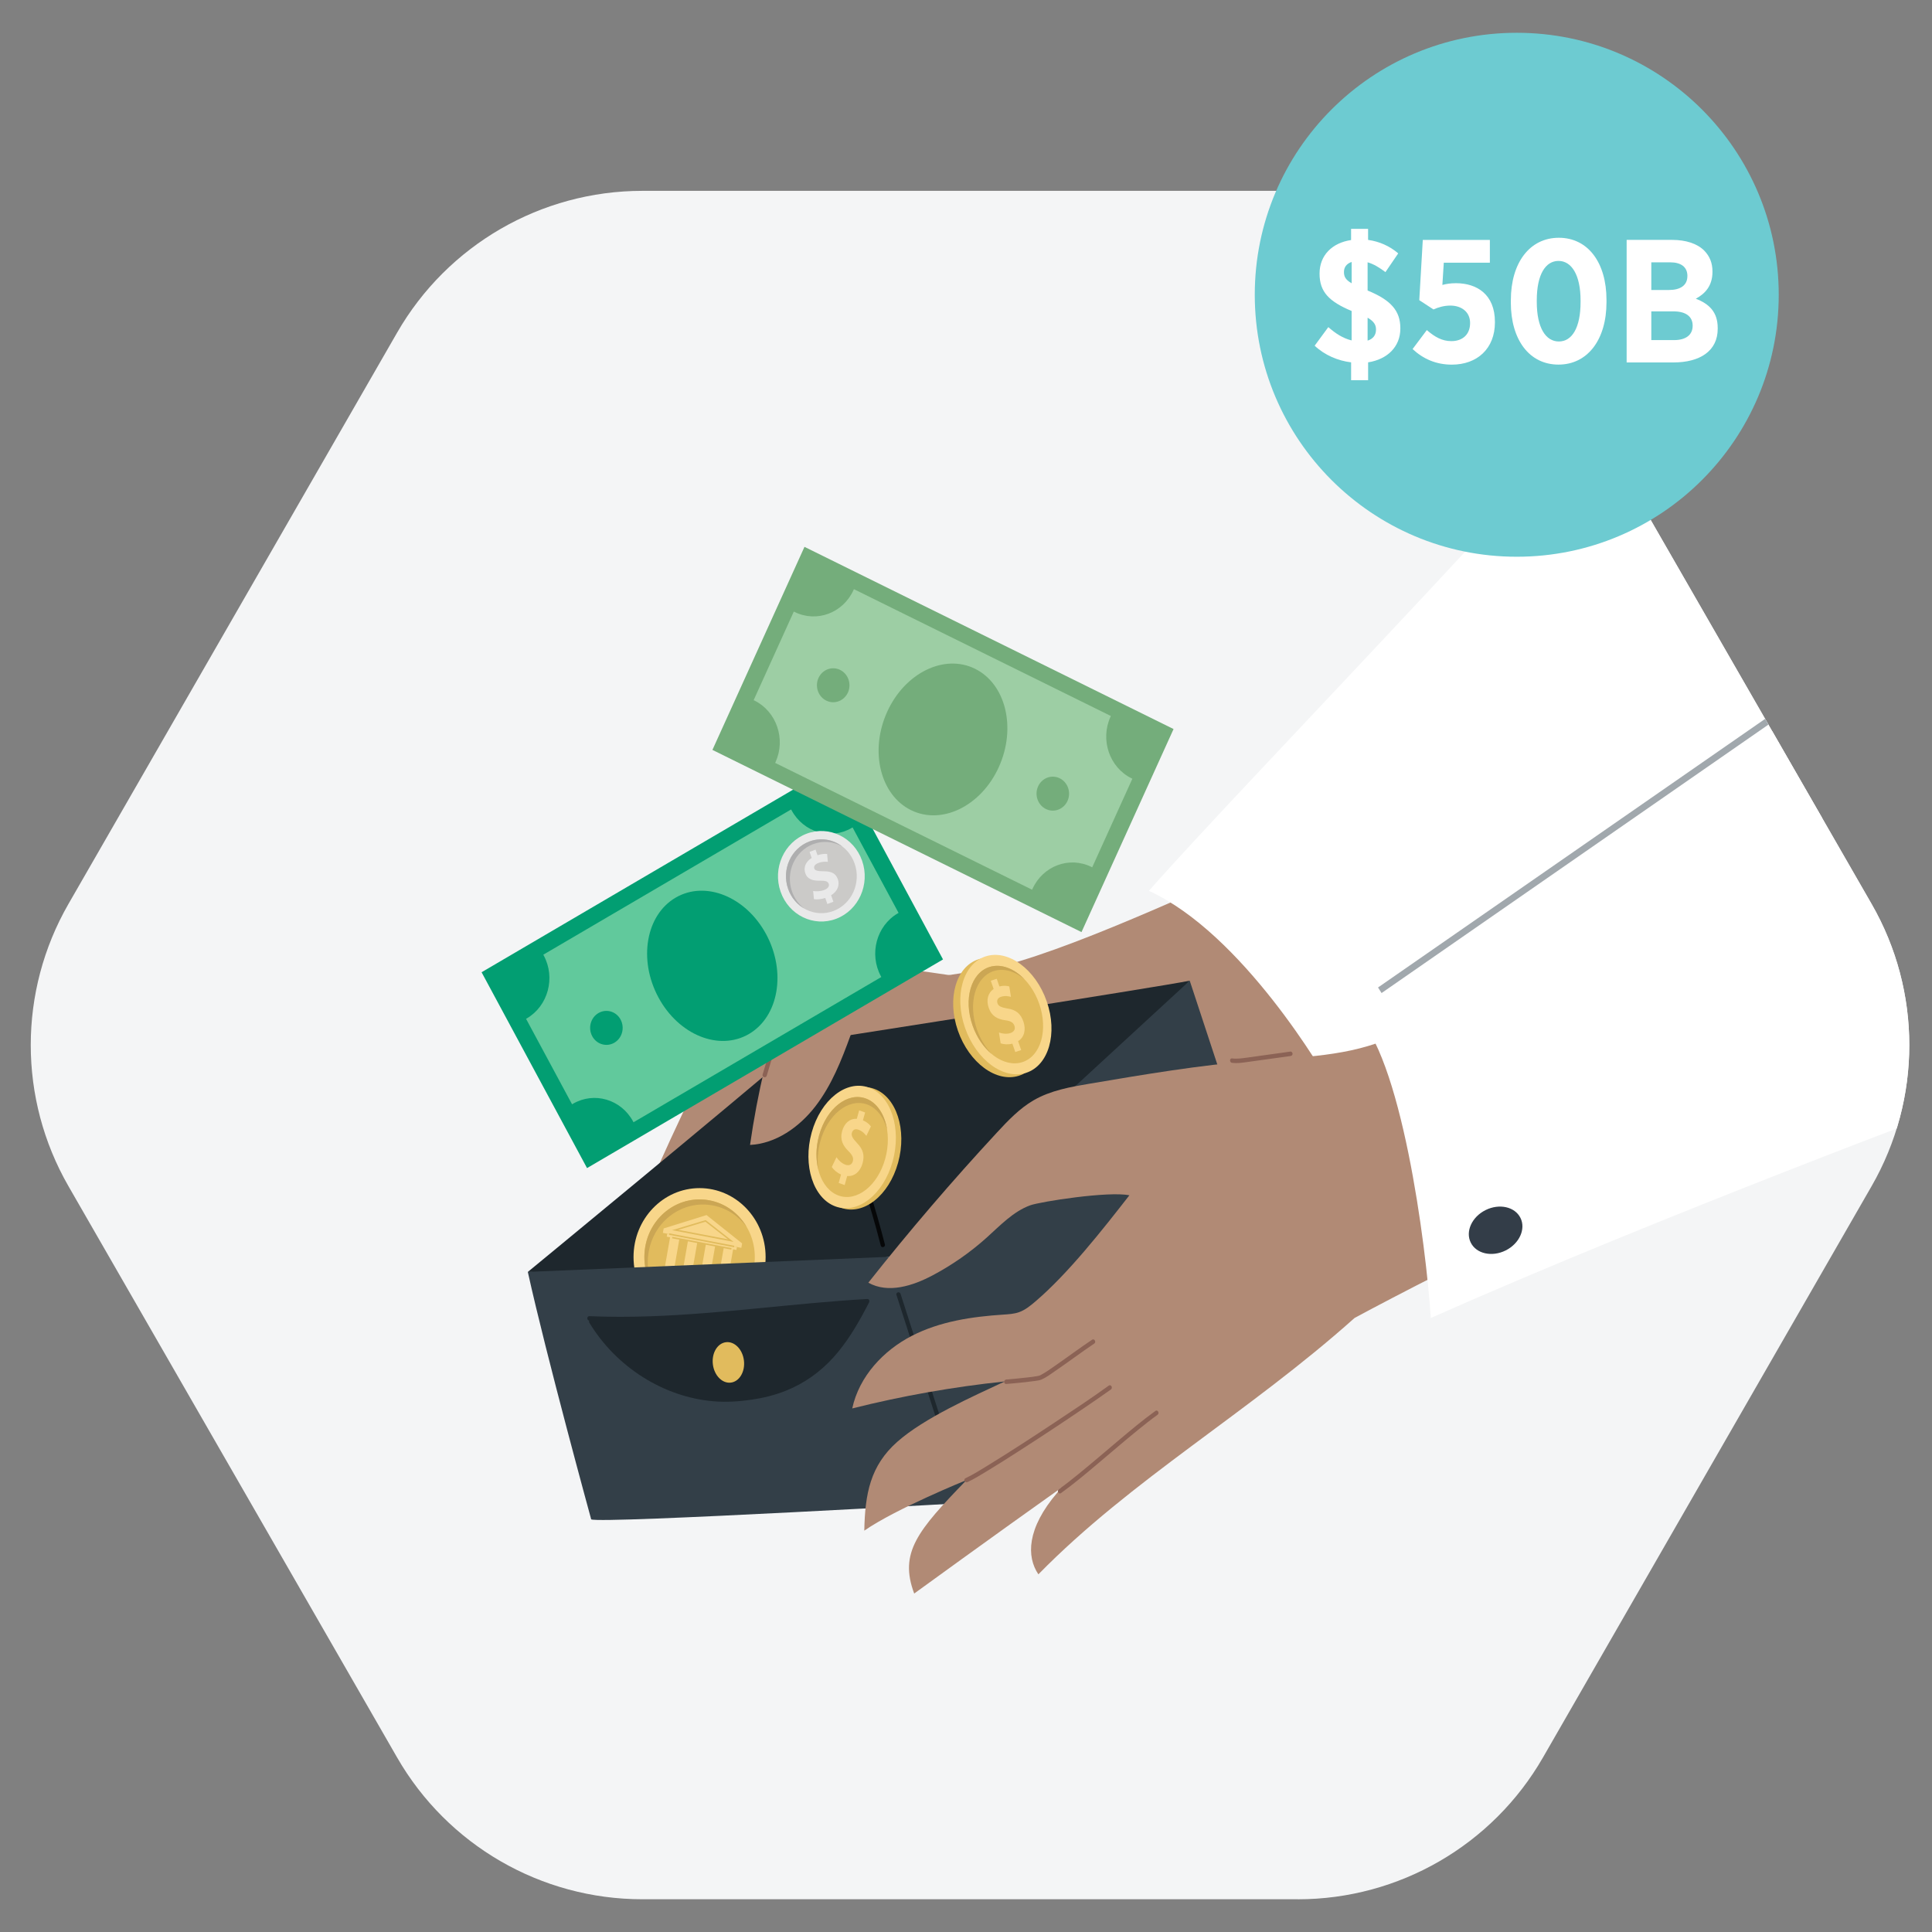 <?xml version="1.0" encoding="UTF-8"?><svg id="uuid-5a16ac9c-426e-4c4a-a517-d63308adba2c" xmlns="http://www.w3.org/2000/svg" xmlns:xlink="http://www.w3.org/1999/xlink" viewBox="0 0 600 600"><rect x="0" y="0" width="600" height="600" fill="#808080" stroke="none"/><defs><style>.uuid-2e945128-8467-4b02-abce-52a57f2cc298{fill:#cbcac8;}.uuid-2e945128-8467-4b02-abce-52a57f2cc298,.uuid-30668974-71f7-47ad-b6cd-8b07101db3f6,.uuid-7cf20a59-55dc-4500-bf6f-e41309321a32,.uuid-7530fad0-44b3-4e4f-b90b-f01649328024,.uuid-a2d3874d-b885-4c01-b45a-424db8e5b541,.uuid-f2bb93bf-a40b-43d0-9f03-fb01ab29aad2,.uuid-4402e8b8-6534-45f0-be1b-624bab6c6ba9,.uuid-96f83fb6-116c-4250-a76c-0b3bc1baaa4e,.uuid-73c60cd9-9e0d-412e-8119-1831a4aaed74,.uuid-ab2d844d-b259-4681-b1f6-f02cde7d3300,.uuid-b37a87b6-aaf1-41f7-b883-2f2313b2fe1a,.uuid-0375e6a7-8ee1-4410-96f3-e8080068d42f,.uuid-532181e6-6157-400f-bba3-25ce9fbf818c,.uuid-25514502-de75-4c38-9176-c30379d84691,.uuid-f10c95c5-2bac-4eb1-b732-ca5a04a7feb0,.uuid-c2304f7e-4b03-4e64-a81f-6560ba3bc3e6,.uuid-82b9f9dd-1461-4343-9320-3ed09914e1a4,.uuid-e38925c4-bca2-4dd3-87b0-6a83accf598a,.uuid-ffbb6931-10ed-437d-8199-d20a897c4dd7,.uuid-d3863525-c9a6-4270-924f-e137f01d0f05{stroke-width:0px;}.uuid-30668974-71f7-47ad-b6cd-8b07101db3f6{fill:#b18a75;}.uuid-7cf20a59-55dc-4500-bf6f-e41309321a32{fill:#cba654;}.uuid-7530fad0-44b3-4e4f-b90b-f01649328024{fill:#a1a8ad;}.uuid-f6ea1648-2041-4c09-82ce-e4c4a6571b88{clip-path:url(#uuid-97f7e28f-451b-4a7c-883b-bd6095689bdb);}.uuid-a2d3874d-b885-4c01-b45a-424db8e5b541{fill:#333d48;}.uuid-f6766262-22ff-4728-98a9-5674bf812775,.uuid-f2bb93bf-a40b-43d0-9f03-fb01ab29aad2{fill:#f4f5f6;}.uuid-4402e8b8-6534-45f0-be1b-624bab6c6ba9{fill:#060708;}.uuid-96f83fb6-116c-4250-a76c-0b3bc1baaa4e{fill:#1e272d;}.uuid-73c60cd9-9e0d-412e-8119-1831a4aaed74{fill:#e9e9e9;}.uuid-ab2d844d-b259-4681-b1f6-f02cde7d3300{fill:#aeaeaf;}.uuid-b37a87b6-aaf1-41f7-b883-2f2313b2fe1a{fill:#9dcea4;}.uuid-0375e6a7-8ee1-4410-96f3-e8080068d42f{fill:#fff;}.uuid-532181e6-6157-400f-bba3-25ce9fbf818c{fill:#333f48;}.uuid-25514502-de75-4c38-9176-c30379d84691{fill:#8b6255;}.uuid-f10c95c5-2bac-4eb1-b732-ca5a04a7feb0{fill:#74ad7b;}.uuid-c2304f7e-4b03-4e64-a81f-6560ba3bc3e6{fill:#6dcbd1;}.uuid-82b9f9dd-1461-4343-9320-3ed09914e1a4{fill:#029e72;}.uuid-e38925c4-bca2-4dd3-87b0-6a83accf598a{fill:#e1bb5d;}.uuid-ffbb6931-10ed-437d-8199-d20a897c4dd7{fill:#61c99c;}.uuid-d3863525-c9a6-4270-924f-e137f01d0f05{fill:#f8d68a;}</style><clipPath id="uuid-97f7e28f-451b-4a7c-883b-bd6095689bdb"><path class="uuid-f2bb93bf-a40b-43d0-9f03-fb01ab29aad2" d="m403.03,589.83h-203.57c-31.44,0-60.48-16.8-76.15-44.05L21.25,368.36c-15.6-27.12-15.6-60.49,0-87.61L123.32,103.32c15.67-27.25,44.72-44.05,76.15-44.05h203.57c31.44,0,60.48,16.8,76.15,44.05l102.06,177.43c15.6,27.12,15.6,60.49,0,87.61l-102.06,177.43c-15.67,27.25-44.72,44.05-76.15,44.05Z"/></clipPath></defs><path class="uuid-f6766262-22ff-4728-98a9-5674bf812775" d="m403.03,589.83h-203.57c-31.44,0-60.48-16.8-76.15-44.05L21.25,368.36c-15.6-27.12-15.6-60.49,0-87.61L123.32,103.32c15.67-27.25,44.72-44.05,76.15-44.05h203.57c31.44,0,60.48,16.8,76.15,44.05l102.06,177.43c15.6,27.12,15.6,60.49,0,87.61l-102.06,177.43c-15.67,27.25-44.72,44.05-76.15,44.05Z"/><g class="uuid-f6ea1648-2041-4c09-82ce-e4c4a6571b88"><path class="uuid-30668974-71f7-47ad-b6cd-8b07101db3f6" d="m387.32,269.73c-18.61,8.18-64.31,29.5-84.37,31.93-24.82,3.01-49.19,10.03-71.98,20.73-3.47,1.63-6.97,3.4-9.62,6.25-2.19,2.36-3.67,5.33-5.1,8.26-5.44,11.16-10.64,22.45-15.58,33.86,8.81.3,17.47,4.09,23.87,10.42.91.9,1.83,1.88,3.03,2.24,1.77.53,3.61-.45,5.2-1.42,29.46-17.81,72,16.97,104.47,6.31,4.71-1.55,86.62-72.39,91.27-80.77l-41.19-37.8Z"/><path class="uuid-96f83fb6-116c-4250-a76c-0b3bc1baaa4e" d="m369.48,304.56c-10.43,11.52-21.96,21.88-33.46,32.22l-59.61,53.53c-35.36,4.77-74.96,5.4-112.49,4.7,0,0,60.65-49.88,85.71-71.3,0,0,110.91-17.27,119.84-19.15Z"/><path class="uuid-4402e8b8-6534-45f0-be1b-624bab6c6ba9" d="m259.02,343.21c4.56,11.05,8.51,22.37,11.85,33.89.94,3.23,1.82,6.47,2.66,9.72.22.86,1.5.49,1.28-.37-3.01-11.68-6.64-23.18-10.88-34.43-1.2-3.19-2.46-6.36-3.76-9.51-.34-.82-1.48-.11-1.14.7h0Z"/><ellipse class="uuid-d3863525-c9a6-4270-924f-e137f01d0f05" cx="217.26" cy="390.38" rx="20.51" ry="21.4"/><ellipse class="uuid-e38925c4-bca2-4dd3-87b0-6a83accf598a" cx="217.26" cy="390.38" rx="17.15" ry="17.89"/><path class="uuid-7cf20a59-55dc-4500-bf6f-e41309321a32" d="m221.4,374.37c4.33.83,7.98,3.28,10.48,6.65-2.46-4.18-6.54-7.29-11.53-8.24-9.32-1.78-18.25,4.66-19.95,14.38-.91,5.2.43,10.29,3.31,14.17-2.14-3.63-3.05-8.06-2.25-12.58,1.7-9.72,10.64-16.16,19.95-14.38Z"/><polygon class="uuid-d3863525-c9a6-4270-924f-e137f01d0f05" points="230.23 387.53 205.86 382.88 206.11 381.5 219.42 377.35 230.47 386.15 230.23 387.53"/><path class="uuid-e38925c4-bca2-4dd3-87b0-6a83accf598a" d="m227.82,385.68l-19.08-3.64,10.41-3.13,8.67,6.77Zm-17.17-3.74l15.42,2.94-7.01-5.47-8.41,2.53Z"/><polygon class="uuid-d3863525-c9a6-4270-924f-e137f01d0f05" points="228.7 388.19 207.06 384.06 207.22 383.14 228.86 387.27 228.7 388.19"/><polygon class="uuid-d3863525-c9a6-4270-924f-e137f01d0f05" points="226.55 400.49 204.91 396.36 205.07 395.44 226.71 399.57 226.55 400.49"/><polygon class="uuid-d3863525-c9a6-4270-924f-e137f01d0f05" points="226.39 401.41 204.75 397.28 204.91 396.36 226.55 400.49 226.39 401.41"/><polygon class="uuid-d3863525-c9a6-4270-924f-e137f01d0f05" points="227.38 402.55 203.43 397.98 203.59 397.06 227.54 401.63 227.38 402.55"/><polygon class="uuid-d3863525-c9a6-4270-924f-e137f01d0f05" points="208.91 396.65 206.02 396.1 208.26 383.34 211.14 383.89 208.91 396.65"/><polygon class="uuid-d3863525-c9a6-4270-924f-e137f01d0f05" points="209.23 397.18 205.54 396.48 205.86 394.64 209.55 395.34 209.23 397.18"/><polygon class="uuid-d3863525-c9a6-4270-924f-e137f01d0f05" points="214.47 397.71 211.59 397.16 213.82 384.4 216.71 384.95 214.47 397.71"/><polygon class="uuid-d3863525-c9a6-4270-924f-e137f01d0f05" points="214.79 398.24 211.1 397.54 211.43 395.7 215.11 396.4 214.79 398.24"/><polygon class="uuid-d3863525-c9a6-4270-924f-e137f01d0f05" points="220.03 398.77 217.15 398.22 219.38 385.46 222.27 386.01 220.03 398.77"/><polygon class="uuid-d3863525-c9a6-4270-924f-e137f01d0f05" points="220.35 399.3 216.67 398.6 216.99 396.76 220.68 397.46 220.35 399.3"/><polygon class="uuid-d3863525-c9a6-4270-924f-e137f01d0f05" points="225.59 399.83 222.71 399.28 224.94 386.53 227.83 387.08 225.59 399.83"/><polygon class="uuid-d3863525-c9a6-4270-924f-e137f01d0f05" points="225.91 400.37 222.23 399.66 222.55 397.82 226.24 398.53 225.91 400.37"/><polygon class="uuid-e38925c4-bca2-4dd3-87b0-6a83accf598a" points="227.98 387.34 207.78 383.48 207.86 383.03 228.06 386.89 227.98 387.34"/><polygon class="uuid-e38925c4-bca2-4dd3-87b0-6a83accf598a" points="224.92 401.36 205.3 397.62 205.38 397.17 225 400.91 224.92 401.36"/><polygon class="uuid-e38925c4-bca2-4dd3-87b0-6a83accf598a" points="226.23 399.71 205.85 395.82 205.93 395.37 226.31 399.26 226.23 399.71"/><polygon class="uuid-e38925c4-bca2-4dd3-87b0-6a83accf598a" points="227.1 388.07 208.72 384.56 208.8 384.11 227.18 387.62 227.1 388.07"/><polygon class="uuid-e38925c4-bca2-4dd3-87b0-6a83accf598a" points="225.29 398.42 206.9 394.91 206.98 394.47 225.37 397.97 225.29 398.42"/><path class="uuid-532181e6-6157-400f-bba3-25ce9fbf818c" d="m163.92,395.01c5.7,25.88,19.68,76.84,19.68,76.84,2.69,1.43,122.59-5.46,122.59-5.46l88.27-85.96-24.98-75.87-93.07,85.74-112.49,4.7Z"/><path class="uuid-96f83fb6-116c-4250-a76c-0b3bc1baaa4e" d="m278.41,402.18c4.48,13.95,8.96,27.9,13.45,41.85.63,1.96,1.26,3.92,1.89,5.89.3.94.61,1.89.91,2.83.16.51.33,1.02.49,1.53.07.22.14.44.21.65.05.15.09.29.14.44.07.39.38.54.93.45-.1.14-.2.28-.3.41.01,0,.03-.02.04-.03-.17.02-.34.05-.51.07.02,0,.05,0,.07.01.83.13,1.19-1.2.35-1.33-.68-.11-1.16.48-.88,1.16.29.68,1.13.73,1.51.11.45-.73-.13-1.83-.36-2.53-.32-.98-.63-1.96-.95-2.94-1.27-3.96-2.54-7.92-3.82-11.88-2.53-7.88-5.07-15.77-7.6-23.65-1.44-4.47-2.87-8.94-4.31-13.41-.27-.84-1.55-.48-1.28.37h0Z"/><path class="uuid-96f83fb6-116c-4250-a76c-0b3bc1baaa4e" d="m269.97,403.91c-.06-.28-.26-.51-.62-.49,0,0-.01,0-.02,0-.05,0-.1,0-.15,0-11.21.65-22.38,1.79-33.56,2.87-11.17,1.08-22.36,2.1-33.58,2.49-6.33.22-12.67.24-19-.03-.84-.04-.85,1.3-.04,1.38-.1.18-.12.41.03.65,4.17,6.89,9.93,12.67,16.6,16.89,6.61,4.18,14.12,6.83,21.83,7.5,4,.35,8.03.09,12-.49,3.56-.52,7.09-1.39,10.46-2.72,5.67-2.24,10.73-5.79,14.89-10.39,4.04-4.47,7.2-9.72,10.04-15.08.36-.68.71-1.36,1.06-2.04.1-.2.1-.39.05-.55Z"/><ellipse class="uuid-e38925c4-bca2-4dd3-87b0-6a83accf598a" cx="226.19" cy="423.12" rx="4.86" ry="6.32" transform="translate(-48.35 29.65) rotate(-6.78)"/><path class="uuid-0375e6a7-8ee1-4410-96f3-e8080068d42f" d="m611.06,232.48s-151.35,70.61-197.12,105.85c-2.76-5.21-28.12-48.41-57.15-61.67,30.13-34.22,140.14-146.67,166.85-183.85h87.43v139.67Z"/><path class="uuid-30668974-71f7-47ad-b6cd-8b07101db3f6" d="m431.86,321.73l.61.3c-13.33,6.08-28.33,6.24-42.83,7.39-17.15,1.36-34.16,4.24-51.14,7.11-6.03,1.02-12.21,2.09-17.55,5.2-4.34,2.53-7.9,6.27-11.35,10-13.89,14.99-27.21,30.54-39.93,46.62,6.16,3.44,13.79,1,20.02-2.31,5.99-3.18,11.62-7.1,16.71-11.67,4.22-3.79,8.26-8.12,13.51-10.04,3.19-1.16,24.42-4.47,30.83-3.12-8.31,10.66-18.99,24.28-29.19,32.97-1.55,1.32-3.16,2.64-5.06,3.32-1.56.56-3.24.65-4.89.76-9.77.64-19.69,2.1-28.47,6.62-8.77,4.53-16.32,12.55-18.46,22.52,15.58-3.91,31.42-6.71,47.37-8.38-10.02,4.7-25.04,11.34-33.41,18.77-8.37,7.42-9.99,16.11-10.22,27.57,9.82-6.83,31.73-15.7,31.73-15.7-15.23,15.75-20.96,22.51-16.23,35.23,0,0,24.7-17.96,45.78-32.91-.43.51-.85,1.02-1.29,1.53-9.61,11.2-9.61,19.98-5.92,25.41,29-29.59,65.25-50.17,98.19-79.61,12.77-6.91,40.27-21.07,51.54-25.76,25.76-10.71-37.56-64.78-40.36-61.83Z"/><path class="uuid-0375e6a7-8ee1-4410-96f3-e8080068d42f" d="m611.06,189.17c-49.03,27.51-190.48,125.32-190.48,125.32,14.61,12.68,22.3,72.14,23.77,94.82,71.47-31.73,166.71-67.17,166.71-67.17v-152.97Z"/><path class="uuid-30668974-71f7-47ad-b6cd-8b07101db3f6" d="m302.35,310.32c-10.15,1.85-22.49,2.12-32.34,5.27-1.34.43-2.72.9-3.74,1.9-1.03,1.02-1.56,2.46-2.06,3.85-2.83,7.83-5.94,15.7-10.97,22.22-5.03,6.52-12.3,11.6-20.31,12.01,2.29-16.04,6.02-31.85,11.12-47.17.4-1.19,1.26-2.04,1.95-3.07,7.64-11.3,46.53-2.12,64.39-.36l-8.05,5.35Z"/><path class="uuid-25514502-de75-4c38-9176-c30379d84691" d="m240.76,320.62c-1.31,4.36-2.61,8.71-3.92,13.07-.26.85,1.02,1.22,1.28.37,1.31-4.36,2.61-8.71,3.92-13.07.26-.85-1.02-1.22-1.28-.37h0Z"/><path class="uuid-25514502-de75-4c38-9176-c30379d84691" d="m329.5,463.7c3.99-2.88,7.77-6.06,11.54-9.24,4.1-3.45,8.16-6.95,12.31-10.33,2.01-1.64,4.05-3.25,6.14-4.76.7-.5.03-1.7-.67-1.19-3.99,2.88-7.77,6.06-11.54,9.24-4.1,3.45-8.16,6.95-12.31,10.33-2.01,1.64-4.05,3.25-6.14,4.76-.7.5-.03,1.7.67,1.19h0Z"/><path class="uuid-25514502-de75-4c38-9176-c30379d84691" d="m382.63,330.08c1.51.19,3.01-.02,4.51-.23,1.51-.21,3.03-.42,4.54-.63,3.03-.42,6.05-.84,9.08-1.26.36-.05.66-.28.66-.69,0-.34-.31-.74-.66-.69-3.03.42-6.05.84-9.08,1.26-1.48.21-2.95.41-4.43.62-1.53.21-3.07.44-4.62.24-.84-.11-.84,1.28,0,1.38h0Z"/><path class="uuid-25514502-de75-4c38-9176-c30379d84691" d="m300.49,460.27c2.14-1.01,4.18-2.29,6.22-3.52,3.19-1.93,6.34-3.93,9.48-5.95,6.99-4.48,13.92-9.06,20.79-13.73,2.69-1.83,5.38-3.66,8.02-5.56.7-.5.03-1.7-.67-1.19-5.49,3.97-11.15,7.71-16.79,11.44-6.78,4.49-13.59,8.95-20.52,13.2-2.35,1.44-4.71,2.95-7.19,4.12-.78.37-.1,1.56.67,1.19h0Z"/><path class="uuid-25514502-de75-4c38-9176-c30379d84691" d="m312.51,429.81c1.95-.17,3.9-.34,5.85-.56,1.09-.12,2.18-.25,3.27-.41.59-.09,1.22-.16,1.78-.4,1.47-.62,2.82-1.65,4.13-2.55,2.03-1.39,4.03-2.82,6.03-4.25,2.07-1.48,4.14-2.97,6.25-4.38.72-.48.05-1.68-.67-1.19-3.85,2.57-7.57,5.36-11.38,8-1.46,1.01-2.92,2.08-4.48,2.91-.1.05-.21.11-.31.16-.12.06.09-.03-.02,0-.04.02-.09.04-.13.05-.28.09-.56.14-.85.19-.94.17-1.88.28-2.83.39-2.21.26-4.43.46-6.65.65-.84.07-.85,1.46,0,1.38h0Z"/><polygon class="uuid-7530fad0-44b3-4e4f-b90b-f01649328024" points="429.06 308.4 427.96 306.67 598.53 188.31 599.63 190.04 429.06 308.4"/><path class="uuid-e38925c4-bca2-4dd3-87b0-6a83accf598a" d="m322.86,311.88c3.48,9.99.61,19.92-6.39,22.19-7.01,2.27-15.5-3.98-18.98-13.97-3.47-9.99-.61-19.92,6.39-22.19,7.01-2.27,15.5,3.98,18.98,13.97Z"/><path class="uuid-d3863525-c9a6-4270-924f-e137f01d0f05" d="m325.07,310.98c3.48,9.99.61,19.92-6.39,22.19-7.01,2.27-15.5-3.98-18.98-13.97-3.47-9.99-.61-19.92,6.39-22.19,7.01-2.27,15.5,3.98,18.98,13.97Z"/><path class="uuid-e38925c4-bca2-4dd3-87b0-6a83accf598a" d="m322.74,311.73c2.84,8.15.5,16.26-5.22,18.12-5.72,1.85-12.66-3.25-15.49-11.4-2.84-8.15-.5-16.26,5.22-18.12,5.72-1.85,12.65,3.25,15.49,11.4Z"/><path class="uuid-7cf20a59-55dc-4500-bf6f-e41309321a32" d="m308.6,301.58c3.1-1.01,6.56.04,9.54,2.51-3.23-3.35-7.3-4.93-10.89-3.77-5.72,1.85-8.06,9.96-5.22,18.12,1.3,3.73,3.45,6.82,5.96,8.89-1.92-1.99-3.55-4.6-4.6-7.64-2.84-8.15-.5-16.26,5.22-18.12Z"/><path class="uuid-d3863525-c9a6-4270-924f-e137f01d0f05" d="m315.3,326.69l-.9-2.57c-1.3.33-2.71.25-3.64-.12l-.53-3.35c1.01.36,2.33.57,3.57.17,1.08-.35,1.62-1.19,1.24-2.27-.36-1.03-1.19-1.48-2.83-1.7-2.37-.32-4.23-1.22-5.15-3.85-.83-2.38-.3-4.63,1.53-5.86l-.9-2.57,1.86-.6.83,2.38c1.3-.33,2.29-.23,3.07,0l.51,3.24c-.6-.14-1.69-.48-3.06-.03-1.24.4-1.37,1.29-1.11,2.05.31.89,1.17,1.25,3.09,1.59,2.66.4,4.09,1.6,4.94,4.04.84,2.41.36,4.86-1.64,6.11l.96,2.76-1.86.6Z"/><g id="uuid-68714673-6d6c-44db-84dc-a3e2dd460a90"><polygon class="uuid-82b9f9dd-1461-4343-9320-3ed09914e1a4" points="292.86 297.96 182.31 362.76 149.56 301.94 260.11 237.14 292.86 297.96"/><path class="uuid-ffbb6931-10ed-437d-8199-d20a897c4dd7" d="m245.81,251.62c-.04-.08-.08-.16-.12-.24l-76.96,45.11c.04.08.09.15.13.24,3.72,6.91,1.37,15.65-5.25,19.54-.08.05-.16.09-.24.13l14.29,26.55c.08-.05.15-.1.23-.14,6.62-3.88,15-1.43,18.73,5.48.04.08.08.16.12.24l76.96-45.11c-.04-.08-.09-.16-.13-.24-3.72-6.91-1.37-15.66,5.25-19.54.08-.05.16-.09.24-.13l-14.29-26.55c-.08.05-.16.1-.23.14-6.62,3.88-15,1.43-18.72-5.48Z"/><path class="uuid-82b9f9dd-1461-4343-9320-3ed09914e1a4" d="m237.94,290.14c6.29,11.69,3.9,25.56-5.34,30.97-9.24,5.41-21.83.33-28.12-11.36-6.29-11.69-3.91-25.56,5.33-30.97,9.24-5.41,21.83-.33,28.13,11.36Z"/><path class="uuid-82b9f9dd-1461-4343-9320-3ed09914e1a4" d="m192.73,316.64c1.36,2.54.5,5.75-1.93,7.18-2.43,1.43-5.52.52-6.88-2.02-1.37-2.54-.5-5.76,1.93-7.18,2.43-1.43,5.52-.53,6.88,2.01Z"/><path class="uuid-82b9f9dd-1461-4343-9320-3ed09914e1a4" d="m258.5,278.09c1.37,2.54.5,5.76-1.93,7.18-2.43,1.43-5.51.52-6.88-2.02-1.37-2.54-.51-5.75,1.93-7.18,2.43-1.43,5.51-.52,6.88,2.01Z"/></g><g id="uuid-8a7c1558-c878-463b-ad32-28a95b84b936"><polygon class="uuid-f10c95c5-2bac-4eb1-b732-ca5a04a7feb0" points="335.87 289.47 221.25 232.89 249.84 169.83 364.46 226.41 335.87 289.47"/><path class="uuid-b37a87b6-aaf1-41f7-b883-2f2313b2fe1a" d="m344.87,222.61c.04-.08.08-.16.12-.25l-79.8-39.39c-.04.08-.07.17-.11.25-3.25,7.17-11.44,10.22-18.31,6.83-.08-.04-.16-.08-.24-.13l-12.48,27.53c.08.04.17.07.25.11,6.86,3.39,9.8,11.94,6.55,19.11-.04.08-.08.16-.12.25l79.8,39.39c.04-.08.07-.17.11-.25,3.25-7.16,11.45-10.22,18.31-6.83.08.04.16.09.24.13l12.48-27.53c-.08-.04-.17-.07-.25-.11-6.87-3.39-9.8-11.94-6.55-19.11Z"/><path class="uuid-f10c95c5-2bac-4eb1-b732-ca5a04a7feb0" d="m310.2,238.21c-5.49,12.12-17.72,18.11-27.29,13.38-9.58-4.73-12.89-18.39-7.4-30.51,5.49-12.12,17.71-18.11,27.29-13.39,9.58,4.73,12.89,18.39,7.4,30.51Z"/><path class="uuid-f10c95c5-2bac-4eb1-b732-ca5a04a7feb0" d="m263.33,215.07c-1.2,2.63-4.21,3.76-6.73,2.51-2.52-1.25-3.6-4.39-2.41-7.02,1.19-2.63,4.21-3.76,6.73-2.51,2.52,1.25,3.6,4.39,2.41,7.02Z"/><path class="uuid-f10c95c5-2bac-4eb1-b732-ca5a04a7feb0" d="m331.53,248.73c-1.2,2.63-4.21,3.76-6.73,2.51-2.52-1.25-3.6-4.39-2.41-7.02,1.19-2.63,4.2-3.76,6.73-2.51,2.52,1.25,3.6,4.39,2.41,7.02Z"/></g><path class="uuid-e38925c4-bca2-4dd3-87b0-6a83accf598a" d="m278.91,361.1c-2.83,10.21-10.75,16.47-17.7,14-6.94-2.47-10.28-12.75-7.45-22.96,2.83-10.2,10.75-16.47,17.7-14,6.94,2.47,10.28,12.75,7.45,22.96Z"/><path class="uuid-d3863525-c9a6-4270-924f-e137f01d0f05" d="m277.22,360.69c-2.83,10.21-10.75,16.47-17.7,14-6.94-2.47-10.28-12.75-7.45-22.96,2.83-10.2,10.75-16.47,17.7-14,6.94,2.47,10.28,12.75,7.45,22.96Z"/><path class="uuid-e38925c4-bca2-4dd3-87b0-6a83accf598a" d="m274.91,359.87c-2.31,8.33-8.78,13.45-14.45,11.43-5.67-2.02-8.39-10.41-6.08-18.74,2.31-8.33,8.78-13.45,14.45-11.43,5.67,2.02,8.39,10.41,6.08,18.74Z"/><path class="uuid-7cf20a59-55dc-4500-bf6f-e41309321a32" d="m269.22,342.98c3.08,1.1,5.28,4.07,6.29,7.89-.72-4.7-3.12-8.47-6.67-9.74-5.67-2.02-12.14,3.1-14.45,11.43-1.06,3.81-1.06,7.63-.21,10.85-.43-2.79-.27-5.9.59-9,2.31-8.33,8.78-13.45,14.45-11.43Z"/><path class="uuid-d3863525-c9a6-4270-924f-e137f01d0f05" d="m260.46,367.38l.73-2.63c-1.24-.53-2.32-1.47-2.87-2.33l1.46-3.04c.61.92,1.56,1.89,2.79,2.33,1.07.38,1.98.03,2.28-1.07.29-1.05-.13-1.93-1.33-3.12-1.74-1.71-2.73-3.59-1.98-6.27.68-2.44,2.37-3.93,4.55-3.79l.73-2.63,1.85.66-.68,2.44c1.24.53,1.98,1.22,2.48,1.89l-1.41,2.93c-.41-.48-1.09-1.42-2.45-1.91-1.22-.44-1.83.2-2.05.97-.25.91.25,1.73,1.6,3.18,1.92,1.96,2.4,3.8,1.71,6.3-.68,2.46-2.45,4.14-4.77,3.93l-.78,2.82-1.85-.66Z"/><path class="uuid-73c60cd9-9e0d-412e-8119-1831a4aaed74" d="m267.74,267.33c2.54,7.3-1.07,15.36-8.06,18.01-6.99,2.65-14.72-1.12-17.26-8.41-2.54-7.3,1.07-15.36,8.06-18.01,6.99-2.65,14.72,1.12,17.26,8.41Z"/><path class="uuid-2e945128-8467-4b02-abce-52a57f2cc298" d="m265.42,268.21c2.07,5.96-.87,12.54-6.58,14.7-5.71,2.16-12.01-.91-14.09-6.87-2.07-5.96.88-12.54,6.58-14.7,5.71-2.16,12.01.91,14.09,6.87Z"/><path class="uuid-ab2d844d-b259-4681-b1f6-f02cde7d3300" d="m252.54,262.15c3.1-1.17,6.37-.8,9.05.73-2.86-2.19-6.68-2.89-10.26-1.54-5.71,2.16-8.66,8.74-6.58,14.7.95,2.72,2.78,4.84,5.04,6.14-1.7-1.3-3.06-3.11-3.83-5.33-2.07-5.96.88-12.54,6.58-14.7Z"/><path class="uuid-73c60cd9-9e0d-412e-8119-1831a4aaed74" d="m256.94,280.75l-.65-1.88c-1.29.42-2.65.53-3.52.37l-.24-2.53c.95.15,2.22.15,3.45-.32,1.08-.41,1.67-1.12,1.39-1.92-.26-.75-1.03-1-2.61-.96-2.28.06-4.01-.41-4.67-2.33-.61-1.74.09-3.55,1.98-4.74l-.65-1.88,1.86-.7.61,1.74c1.29-.42,2.24-.47,2.98-.39l.23,2.44c-.57-.03-1.6-.16-2.96.36-1.23.47-1.44,1.17-1.25,1.73.23.65,1.04.82,2.87.84,2.55-.02,3.83.72,4.45,2.5.61,1.76-.06,3.72-2.1,4.94l.7,2.02-1.86.7Z"/><ellipse class="uuid-a2d3874d-b885-4c01-b45a-424db8e5b541" cx="464.47" cy="382.08" rx="8.62" ry="7" transform="translate(-121.7 247.48) rotate(-26.51)"/></g><circle class="uuid-c2304f7e-4b03-4e64-a81f-6560ba3bc3e6" cx="471.04" cy="91.54" r="81.36"/><path class="uuid-0375e6a7-8ee1-4410-96f3-e8080068d42f" d="m430.27,84.51c-1.74-1.31-3.59-2.5-5.55-3.05v8.76c7.18,2.94,10.17,6.26,10.17,11.7v.11c0,5.71-4.08,9.57-10.01,10.5v5.55h-5.28v-5.55c-4.03-.49-8.16-2.18-11.32-5.17l4.24-5.77c2.23,1.96,4.52,3.48,7.24,4.13v-9.14c-7.02-2.94-9.96-5.93-9.96-11.59v-.05c0-5.66,3.92-9.52,9.79-10.39v-3.48h5.28v3.43c3.48.49,6.69,1.9,9.36,4.19l-3.97,5.82Zm-10.5,3.48v-6.64c-1.63.54-2.39,1.69-2.39,3.1v.05c0,1.41.49,2.39,2.39,3.48Zm4.95,10.66v7.13c1.74-.54,2.61-1.74,2.61-3.43v-.05c0-1.41-.65-2.5-2.61-3.64Z"/><path class="uuid-0375e6a7-8ee1-4410-96f3-e8080068d42f" d="m438.7,108.39l4.41-5.88c2.45,2.12,4.73,3.43,7.62,3.43,3.54,0,5.82-2.12,5.82-5.6v-.05c0-3.37-2.61-5.39-6.15-5.39-1.96,0-3.75.54-5.22,1.2l-4.41-2.88,1.09-18.71h20.83v7.07h-14.31l-.44,6.91c1.25-.33,2.45-.54,4.24-.54,6.47,0,12.08,3.48,12.08,12.02v.16c0,8.11-5.49,13.11-13.38,13.11-4.9,0-8.92-1.79-12.19-4.84Z"/><path class="uuid-0375e6a7-8ee1-4410-96f3-e8080068d42f" d="m469.21,93.92v-.71c0-11.64,5.88-19.37,14.9-19.37s14.8,7.67,14.8,19.31v.71c0,11.64-5.88,19.37-14.91,19.37s-14.8-7.67-14.8-19.31Zm21.65-.11v-.49c0-8-2.83-12.29-6.85-12.29s-6.75,4.19-6.75,12.24v.49c0,8,2.77,12.29,6.85,12.29s6.75-4.24,6.75-12.24Z"/><path class="uuid-0375e6a7-8ee1-4410-96f3-e8080068d42f" d="m505.16,74.5h14.14c4.24,0,7.78,1.14,9.96,3.32,1.69,1.74,2.56,3.81,2.56,6.47v.16c0,4.46-2.45,6.85-5.17,8.32,4.08,1.58,6.8,4.08,6.8,9.08v.27c0,6.85-5.49,10.44-13.76,10.44h-14.52v-38.08Zm18.88,11.21c0-2.77-1.96-4.24-5.33-4.24h-5.88v8.59h5.49c3.48,0,5.71-1.41,5.71-4.3v-.05Zm-4.3,10.99h-6.91v8.92h7.07c3.54,0,5.77-1.52,5.77-4.46v-.05c0-2.72-2.01-4.41-5.93-4.41Z"/></svg>
